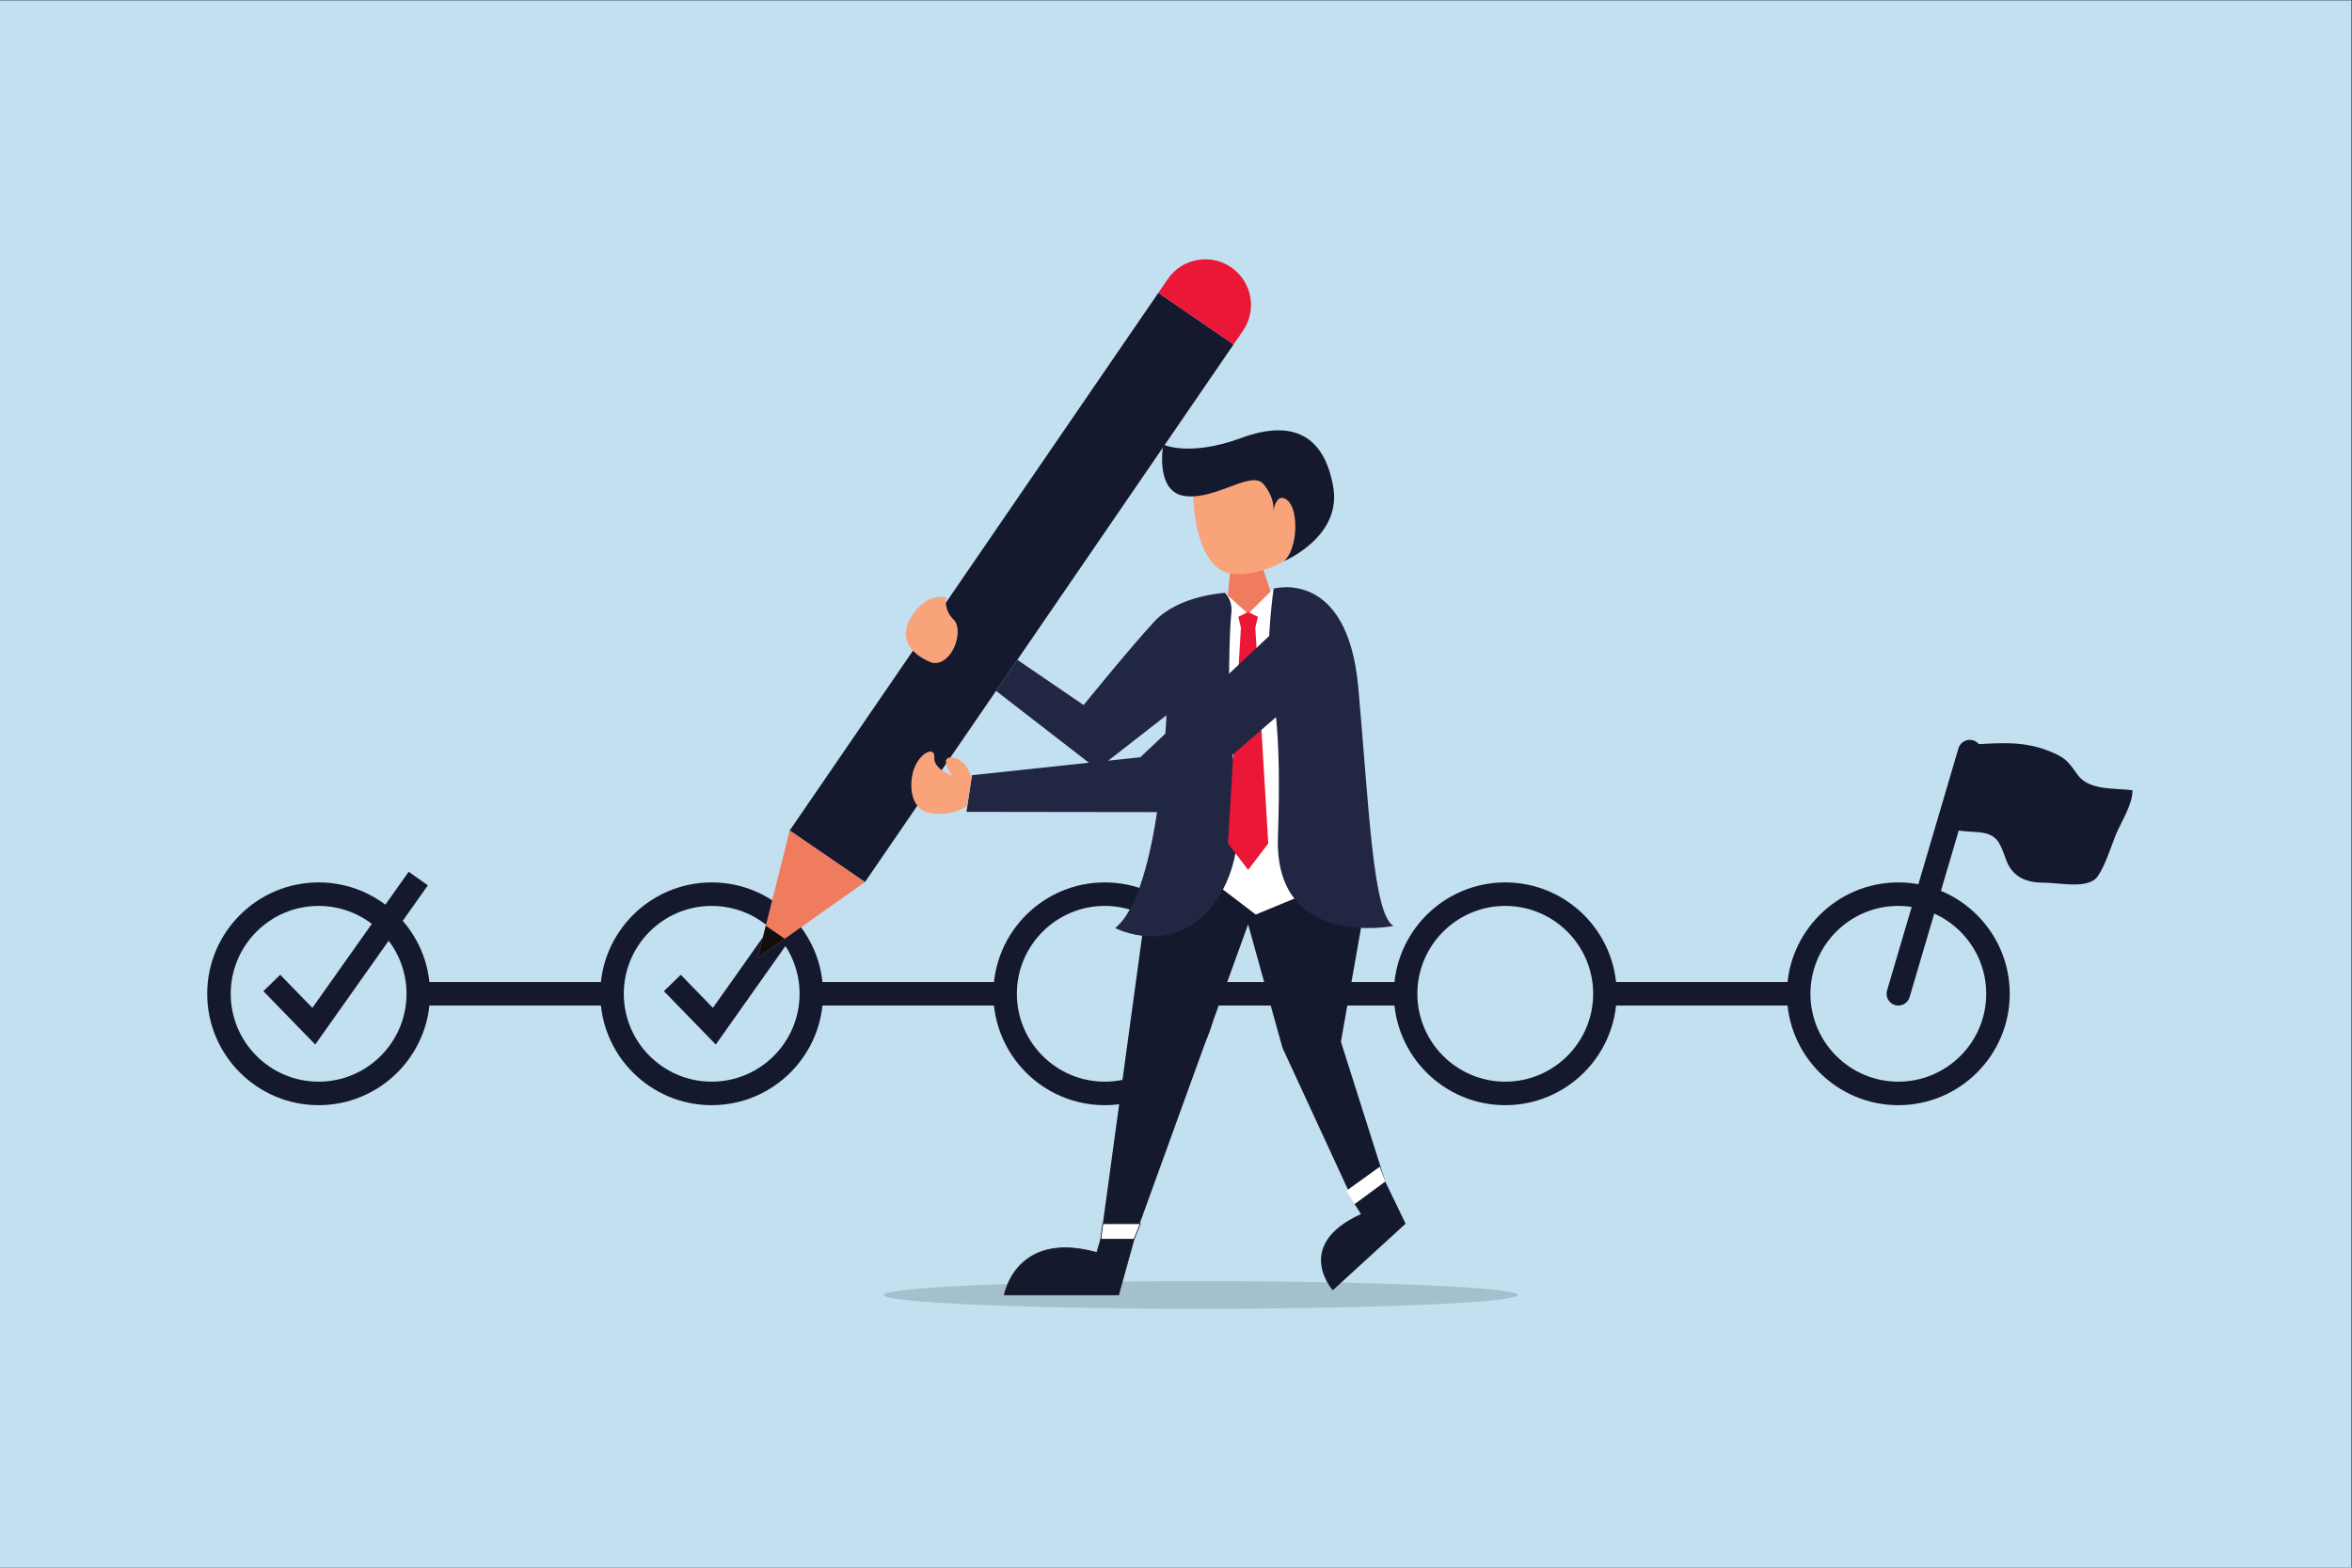 <?xml version="1.0" encoding="UTF-8" standalone="no"?>
<!-- Created with Inkscape (http://www.inkscape.org/) -->

<svg
   version="1.1"
   id="svg18"
   width="4000"
   height="2666.667"
   viewBox="0 0 4000 2666.667"
   sodipodi:docname="shutterstock_2214612679.svg"
   inkscape:version="1.2.2 (b0a8486541, 2022-12-01)"
   xmlns:inkscape="http://www.inkscape.org/namespaces/inkscape"
   xmlns:sodipodi="http://sodipodi.sourceforge.net/DTD/sodipodi-0.dtd"
   xmlns="http://www.w3.org/2000/svg"
   xmlns:svg="http://www.w3.org/2000/svg">
  <rect x="0" y="0" width="4000" height="2666.667" fill="#333333" stroke="none"/>
  <defs
     id="defs22" />
  <sodipodi:namedview
     id="namedview20"
     pagecolor="#ffffff"
     bordercolor="#000000"
     borderopacity="0.25"
     inkscape:showpageshadow="2"
     inkscape:pageopacity="0.0"
     inkscape:pagecheckerboard="0"
     inkscape:deskcolor="#d1d1d1"
     showgrid="false"
     inkscape:zoom="0.32024998"
     inkscape:cx="1998.4388"
     inkscape:cy="1333.3334"
     inkscape:window-width="1920"
     inkscape:window-height="1007"
     inkscape:window-x="1920"
     inkscape:window-y="0"
     inkscape:window-maximized="1"
     inkscape:current-layer="g26">
    <inkscape:page
       x="0"
       y="0"
       id="page24"
       width="4000"
       height="2666.667" />
  </sodipodi:namedview>
  <g
     id="g26"
     inkscape:groupmode="layer"
     inkscape:label="Page 1"
     transform="matrix(1.333,0,0,-1.333,0,2666.667)">
    <g
       id="g28"
       transform="scale(0.1)">
      <path
         d="M 30000,0 H 0 V 20000 H 30000 V 0"
         style="fill:#c2e0f0;fill-opacity:1;fill-rule:nonzero;stroke:none"
         id="path30" />
      <path
         d="m 19362.9,3480.1 c 0,97.3 -1810.6,176.2 -4044.2,176.2 -2233.6,0 -4044.3,-78.9 -4044.3,-176.2 0,-97.3 1810.7,-176.2 4044.3,-176.2 2233.6,0 4044.2,78.9 4044.2,176.2"
         style="fill:#a4c0cc;fill-opacity:1;fill-rule:nonzero;stroke:none"
         id="path32" />
      <path
         d="m 4065.08,8444.8 c -618.35,0 -1121.41,-503.1 -1121.41,-1121.4 0,-618.4 503.06,-1121.4 1121.41,-1121.4 618.35,0 1121.42,503 1121.42,1121.4 0,618.3 -503.07,1121.4 -1121.42,1121.4 z m 0,-2542.8 c -783.77,0 -1421.41,637.6 -1421.41,1421.4 0,783.8 637.64,1421.4 1421.41,1421.4 783.77,0 1421.42,-637.6 1421.42,-1421.4 0,-783.8 -637.65,-1421.4 -1421.42,-1421.4"
         style="fill:#15192e;fill-opacity:1;fill-rule:nonzero;stroke:none"
         id="path34" />
      <path
         d="m 14094.9,8444.8 c -618.3,0 -1121.4,-503.1 -1121.4,-1121.4 0,-618.4 503.1,-1121.4 1121.4,-1121.4 618.4,0 1121.5,503 1121.5,1121.4 0,618.3 -503.1,1121.4 -1121.5,1121.4 z m 0,-2542.8 c -783.7,0 -1421.4,637.6 -1421.4,1421.4 0,783.8 637.7,1421.4 1421.4,1421.4 783.8,0 1421.5,-637.6 1421.5,-1421.4 0,-783.8 -637.7,-1421.4 -1421.5,-1421.4"
         style="fill:#15192e;fill-opacity:1;fill-rule:nonzero;stroke:none"
         id="path36" />
      <path
         d="m 9080.01,8444.8 c -618.34,0 -1121.41,-503.1 -1121.41,-1121.4 0,-618.4 503.07,-1121.4 1121.41,-1121.4 618.35,0 1121.39,503 1121.39,1121.4 0,618.3 -503.04,1121.4 -1121.39,1121.4 z m 0,-2542.8 c -783.76,0 -1421.41,637.6 -1421.41,1421.4 0,783.8 637.65,1421.4 1421.41,1421.4 783.77,0 1421.39,-637.6 1421.39,-1421.4 0,-783.8 -637.62,-1421.4 -1421.39,-1421.4"
         style="fill:#15192e;fill-opacity:1;fill-rule:nonzero;stroke:none"
         id="path38" />
      <path
         d="m 19204.6,8444.8 c -618.4,0 -1121.5,-503.1 -1121.5,-1121.4 0,-618.4 503.1,-1121.4 1121.5,-1121.4 618.3,0 1121.4,503 1121.4,1121.4 0,618.3 -503.1,1121.4 -1121.4,1121.4 z m 0,-2542.8 c -783.8,0 -1421.5,637.6 -1421.5,1421.4 0,783.8 637.7,1421.4 1421.5,1421.4 783.7,0 1421.4,-637.6 1421.4,-1421.4 0,-783.8 -637.7,-1421.4 -1421.4,-1421.4"
         style="fill:#15192e;fill-opacity:1;fill-rule:nonzero;stroke:none"
         id="path40" />
      <path
         d="m 24219.5,8444.8 c -618.4,0 -1121.4,-503.1 -1121.4,-1121.4 0,-618.4 503,-1121.4 1121.4,-1121.4 618.3,0 1121.4,503 1121.4,1121.4 0,618.3 -503.1,1121.4 -1121.4,1121.4 z m 0,-2542.8 c -783.8,0 -1421.4,637.6 -1421.4,1421.4 0,783.8 637.6,1421.4 1421.4,1421.4 783.8,0 1421.4,-637.6 1421.4,-1421.4 0,-783.8 -637.6,-1421.4 -1421.4,-1421.4"
         style="fill:#15192e;fill-opacity:1;fill-rule:nonzero;stroke:none"
         id="path42" />
      <path
         d="m 4021.99,6676.1 -661.98,680.8 215.1,209.2 410.37,-422.1 1228.56,1736.9 244.92,-173.3 -1436.97,-2031.5"
         style="fill:#15192e;fill-opacity:1;fill-rule:nonzero;stroke:none"
         id="path44" />
      <path
         d="m 9132.14,6676.1 -661.97,680.8 215.1,209.2 410.37,-422.1 1228.56,1736.9 244.9,-173.3 -1436.96,-2031.5"
         style="fill:#15192e;fill-opacity:1;fill-rule:nonzero;stroke:none"
         id="path46" />
      <path
         d="m 17838.5,7173.4 h -2472.1 v 300 h 2472.1 v -300"
         style="fill:#15192e;fill-opacity:1;fill-rule:nonzero;stroke:none"
         id="path48" />
      <path
         d="M 22948.1,7173.4 H 20476 v 300 h 2472.1 v -300"
         style="fill:#15192e;fill-opacity:1;fill-rule:nonzero;stroke:none"
         id="path50" />
      <path
         d="m 12870.9,7173.4 h -2472.1 v 300 h 2472.1 v -300"
         style="fill:#15192e;fill-opacity:1;fill-rule:nonzero;stroke:none"
         id="path52" />
      <path
         d="M 7808.6,7173.4 H 5336.5 v 300 h 2472.1 v -300"
         style="fill:#15192e;fill-opacity:1;fill-rule:nonzero;stroke:none"
         id="path54" />
      <path
         d="m 16119.5,12729.8 205.3,-616.4 -45.9,-1026.4 -355.1,-367.6 -359.8,633.2 127.6,1325 148.1,319.2 279.8,-267"
         style="fill:#f07c5f;fill-opacity:1;fill-rule:nonzero;stroke:none"
         id="path56" />
      <path
         d="m 15224.2,13671.4 c 0,0 7.8,-1001.4 559.3,-993.7 551.5,7.6 857.9,375.3 857.9,375.3 0,0 421.3,321.7 91.9,681.7 -329.3,360 -1417,206.8 -1417,206.8 l -92.1,-270.1"
         style="fill:#f8a379;fill-opacity:1;fill-rule:nonzero;stroke:none"
         id="path58" />
      <path
         d="m 14841.4,14332.1 c 0,0 -114.9,-620.4 291.1,-658.7 405.9,-38.3 834.9,337 988.1,153.2 153.2,-183.8 126.3,-344.7 126.3,-344.7 0,0 34.5,260.5 180,137.9 145.6,-122.6 131.5,-622.5 -45.3,-774.7 0,0 742.4,307.5 627.5,950.9 -114.9,643.4 -505.6,865.5 -1171.9,620.4 -666.4,-245.1 -995.8,-84.3 -995.8,-84.3"
         style="fill:#15192e;fill-opacity:1;fill-rule:nonzero;stroke:none"
         id="path60" />
      <path
         d="m 14572,8063.7 -528.6,-3872.8 h 424.7 l 1455.7,4018.5 438.2,-1575.1 921.4,-1995.4 390.6,287.3 -566.2,1785.5 256,1450.2 -218.3,762.6 -2206,45.9 -367.5,-906.7"
         style="fill:#15192e;fill-opacity:1;fill-rule:nonzero;stroke:none"
         id="path62" />
      <path
         d="m 17283.4,4638.9 390.6,287.3 -70.7,190.3 -425.8,-307.1 105.9,-170.5"
         style="fill:#ffffff;fill-opacity:1;fill-rule:nonzero;stroke:none"
         id="path64" />
      <path
         d="m 14468.1,4190.9 -196.9,-710.8 H 12814 c 0,0 140.4,828.2 1180,541.4 l 49.4,169.4 h 424.7"
         style="fill:#15192e;fill-opacity:1;fill-rule:nonzero;stroke:none"
         id="path66" />
      <path
         d="m 12820.1,3485.1 h 1447.3 l 194.1,700.8 h -414.4 l -49.7,-170.6 -4.7,1.3 c -350.3,96.7 -635.7,77.2 -848.2,-58 -249.8,-158.9 -315.4,-430.3 -324.4,-473.5 z m 1454.9,-10 h -1466.9 l 1,5.9 c 0.5,3 55.6,311.4 329.9,485.9 214,136.3 500.5,156.6 851.6,60.7 l 49,168.3 h 435.1 L 14275,3475.1"
         style="fill:#211d1d;fill-opacity:1;fill-rule:nonzero;stroke:none"
         id="path68" />
      <path
         d="m 17674,4926.2 259.1,-536.3 -929.3,-850.1 c 0,0 -513.7,574.5 359.5,972.8 l -79.9,126.3 390.6,287.3"
         style="fill:#15192e;fill-opacity:1;fill-rule:nonzero;stroke:none"
         id="path70" />
      <path
         d="m 14043.4,4190.9 h 424.7 l 81,199 h -478.6 l -27.1,-199"
         style="fill:#ffffff;fill-opacity:1;fill-rule:nonzero;stroke:none"
         id="path72" />
      <path
         d="m 14049.1,4195.9 h 415.6 l 76.9,189 h -466.7 z m 422.4,-10 h -433.9 l 28.6,209 h 490.3 l -85,-209"
         style="fill:#211d1d;fill-opacity:1;fill-rule:nonzero;stroke:none"
         id="path74" />
      <path
         d="m 11035.4,8748.7 -960.3,658.3 4703.4,6861.3 960.2,-658.2 -4703.3,-6861.4"
         style="fill:#15192e;fill-opacity:1;fill-rule:nonzero;stroke:none"
         id="path76" />
      <path
         d="m 15707.5,16594 v 0 c -265.2,181.8 -627.5,114.2 -809.3,-151 l -119.7,-174.7 960.2,-658.2 119.8,174.6 c 181.8,265.2 114.2,627.5 -151,809.3"
         style="fill:#ea1737;fill-opacity:1;fill-rule:nonzero;stroke:none"
         id="path78" />
      <path
         d="m 10075.1,9407 -407.64,-1624.3 1367.94,966 z"
         style="fill:#f07c5f;fill-opacity:1;fill-rule:nonzero;stroke:none"
         id="path80" />
      <path
         d="M 9667.46,7782.7 10012,8026 9770.12,8191.7 Z"
         style="fill:#100f0d;fill-opacity:1;fill-rule:nonzero;stroke:none"
         id="path82" />
      <path
         d="m 15627.4,12439.5 296.4,-267.4 325.2,321.6 540.3,-1838.2 -137.9,-2060.7 -630.3,-260.1 -702.4,536.2 c 0,0 190.8,2343.8 164.3,2481.7 -26.5,137.8 144.4,1086.9 144.4,1086.9"
         style="fill:#ffffff;fill-opacity:1;fill-rule:nonzero;stroke:none"
         id="path84" />
      <path
         d="m 15627.4,12439.5 c 0,0 -589.6,-29.9 -901.1,-366.9 -311.5,-337.1 -901.2,-1064.7 -901.2,-1064.7 l -845.4,577.2 -271.6,-396.2 1291.1,-999.5 882.9,688.3 c 0,0 -80.5,-2260.6 -654.9,-2715.8 0,0 746.8,-386.4 1263.8,314.5 517,700.8 241.3,1666 206.8,2137 -34.4,471.1 -11.5,1390.2 11.5,1562.6 23,172.3 -81.9,263.5 -81.9,263.5"
         style="fill:#212642;fill-opacity:1;fill-rule:nonzero;stroke:none"
         id="path86" />
      <path
         d="m 16015.5,11993.8 33,140.2 -124.7,61.7 -124.7,-61.7 33,-140.2 -165.5,-2752.5 257.2,-336.5 257.2,336.5 -165.5,2752.5"
         style="fill:#ea1737;fill-opacity:1;fill-rule:nonzero;stroke:none"
         id="path88" />
      <path
         d="m 16249,12493.7 c 0,0 942.4,268.2 1080.3,-1259.9 137.9,-1528 183.8,-2883.8 448.1,-3044.6 0,0 -1521.7,-306.4 -1473.2,1133.6 48.5,1440 -58.7,1723.4 -104.7,2106.3 -45.9,383 49.5,1064.6 49.5,1064.6"
         style="fill:#212642;fill-opacity:1;fill-rule:nonzero;stroke:none"
         id="path90" />
      <path
         d="m 12400.4,10112.7 -69.7,-467.6 2551.4,-3.5 1815.3,1574 -464.3,712.4 -1684.2,-1585.6 -2148.5,-229.7"
         style="fill:#212642;fill-opacity:1;fill-rule:nonzero;stroke:none"
         id="path92" />
      <path
         d="m 12395,10082.8 c 0,0 -64.5,237.3 -246.2,254.9 -181.7,17.6 0,-231.5 0,-231.5 0,0 -240.3,83.8 -228.5,232.4 11.7,148.6 -184.7,67.6 -260.9,-150.3 -60.3,-172.7 -64.4,-527.6 231.5,-562.7 296,-35.2 450.8,99.4 450.8,99.4 l 53.3,357.8"
         style="fill:#f8a379;fill-opacity:1;fill-rule:nonzero;stroke:none"
         id="path94" />
      <path
         d="m 12073.2,12380.8 c 0,0 -40.6,-153.4 94.8,-284.2 135.4,-130.9 -13.5,-586.6 -270.7,-550.5 0,0 -542.8,172.2 -256.1,611.4 192.9,295.5 432,223.3 432,223.3"
         style="fill:#f8a379;fill-opacity:1;fill-rule:nonzero;stroke:none"
         id="path96" />
      <path
         d="m 24219.6,7173.4 c -14.1,0 -28.4,1.9 -42.5,6.1 -79.5,23.4 -124.9,106.8 -101.5,186.3 l 911.1,3090.8 c 23.4,79.5 106.8,124.9 186.3,101.5 79.5,-23.4 124.9,-106.8 101.5,-186.3 L 24363.4,7281 c -19.3,-65.3 -79.1,-107.6 -143.8,-107.6"
         style="fill:#15192e;fill-opacity:1;fill-rule:nonzero;stroke:none"
         id="path98" />
      <path
         d="m 25013,10495.2 c 393.6,16.9 753.5,77.4 1131.6,-75.1 205.4,-82.8 237.7,-126 359.2,-298.5 146.2,-207.7 474,-170.6 702.3,-200.8 6.4,-176.9 -145.9,-405.5 -212.9,-570.8 -66.5,-164.3 -128.2,-374.7 -226.3,-522.5 -118.6,-178.6 -498,-84.4 -695.2,-85.8 -222,-1.5 -396.4,74.8 -474.8,284.8 -81.4,218.1 -106,337.4 -357.3,359.3 -125,10.9 -230.9,5.7 -352.6,46.8 -194.2,65.5 -155.3,104.7 -103.9,277.3 75.4,253.2 141.5,529.4 229.9,785.3"
         style="fill:#15192e;fill-opacity:1;fill-rule:nonzero;stroke:none"
         id="path100" />
    </g>
  </g>
</svg>
